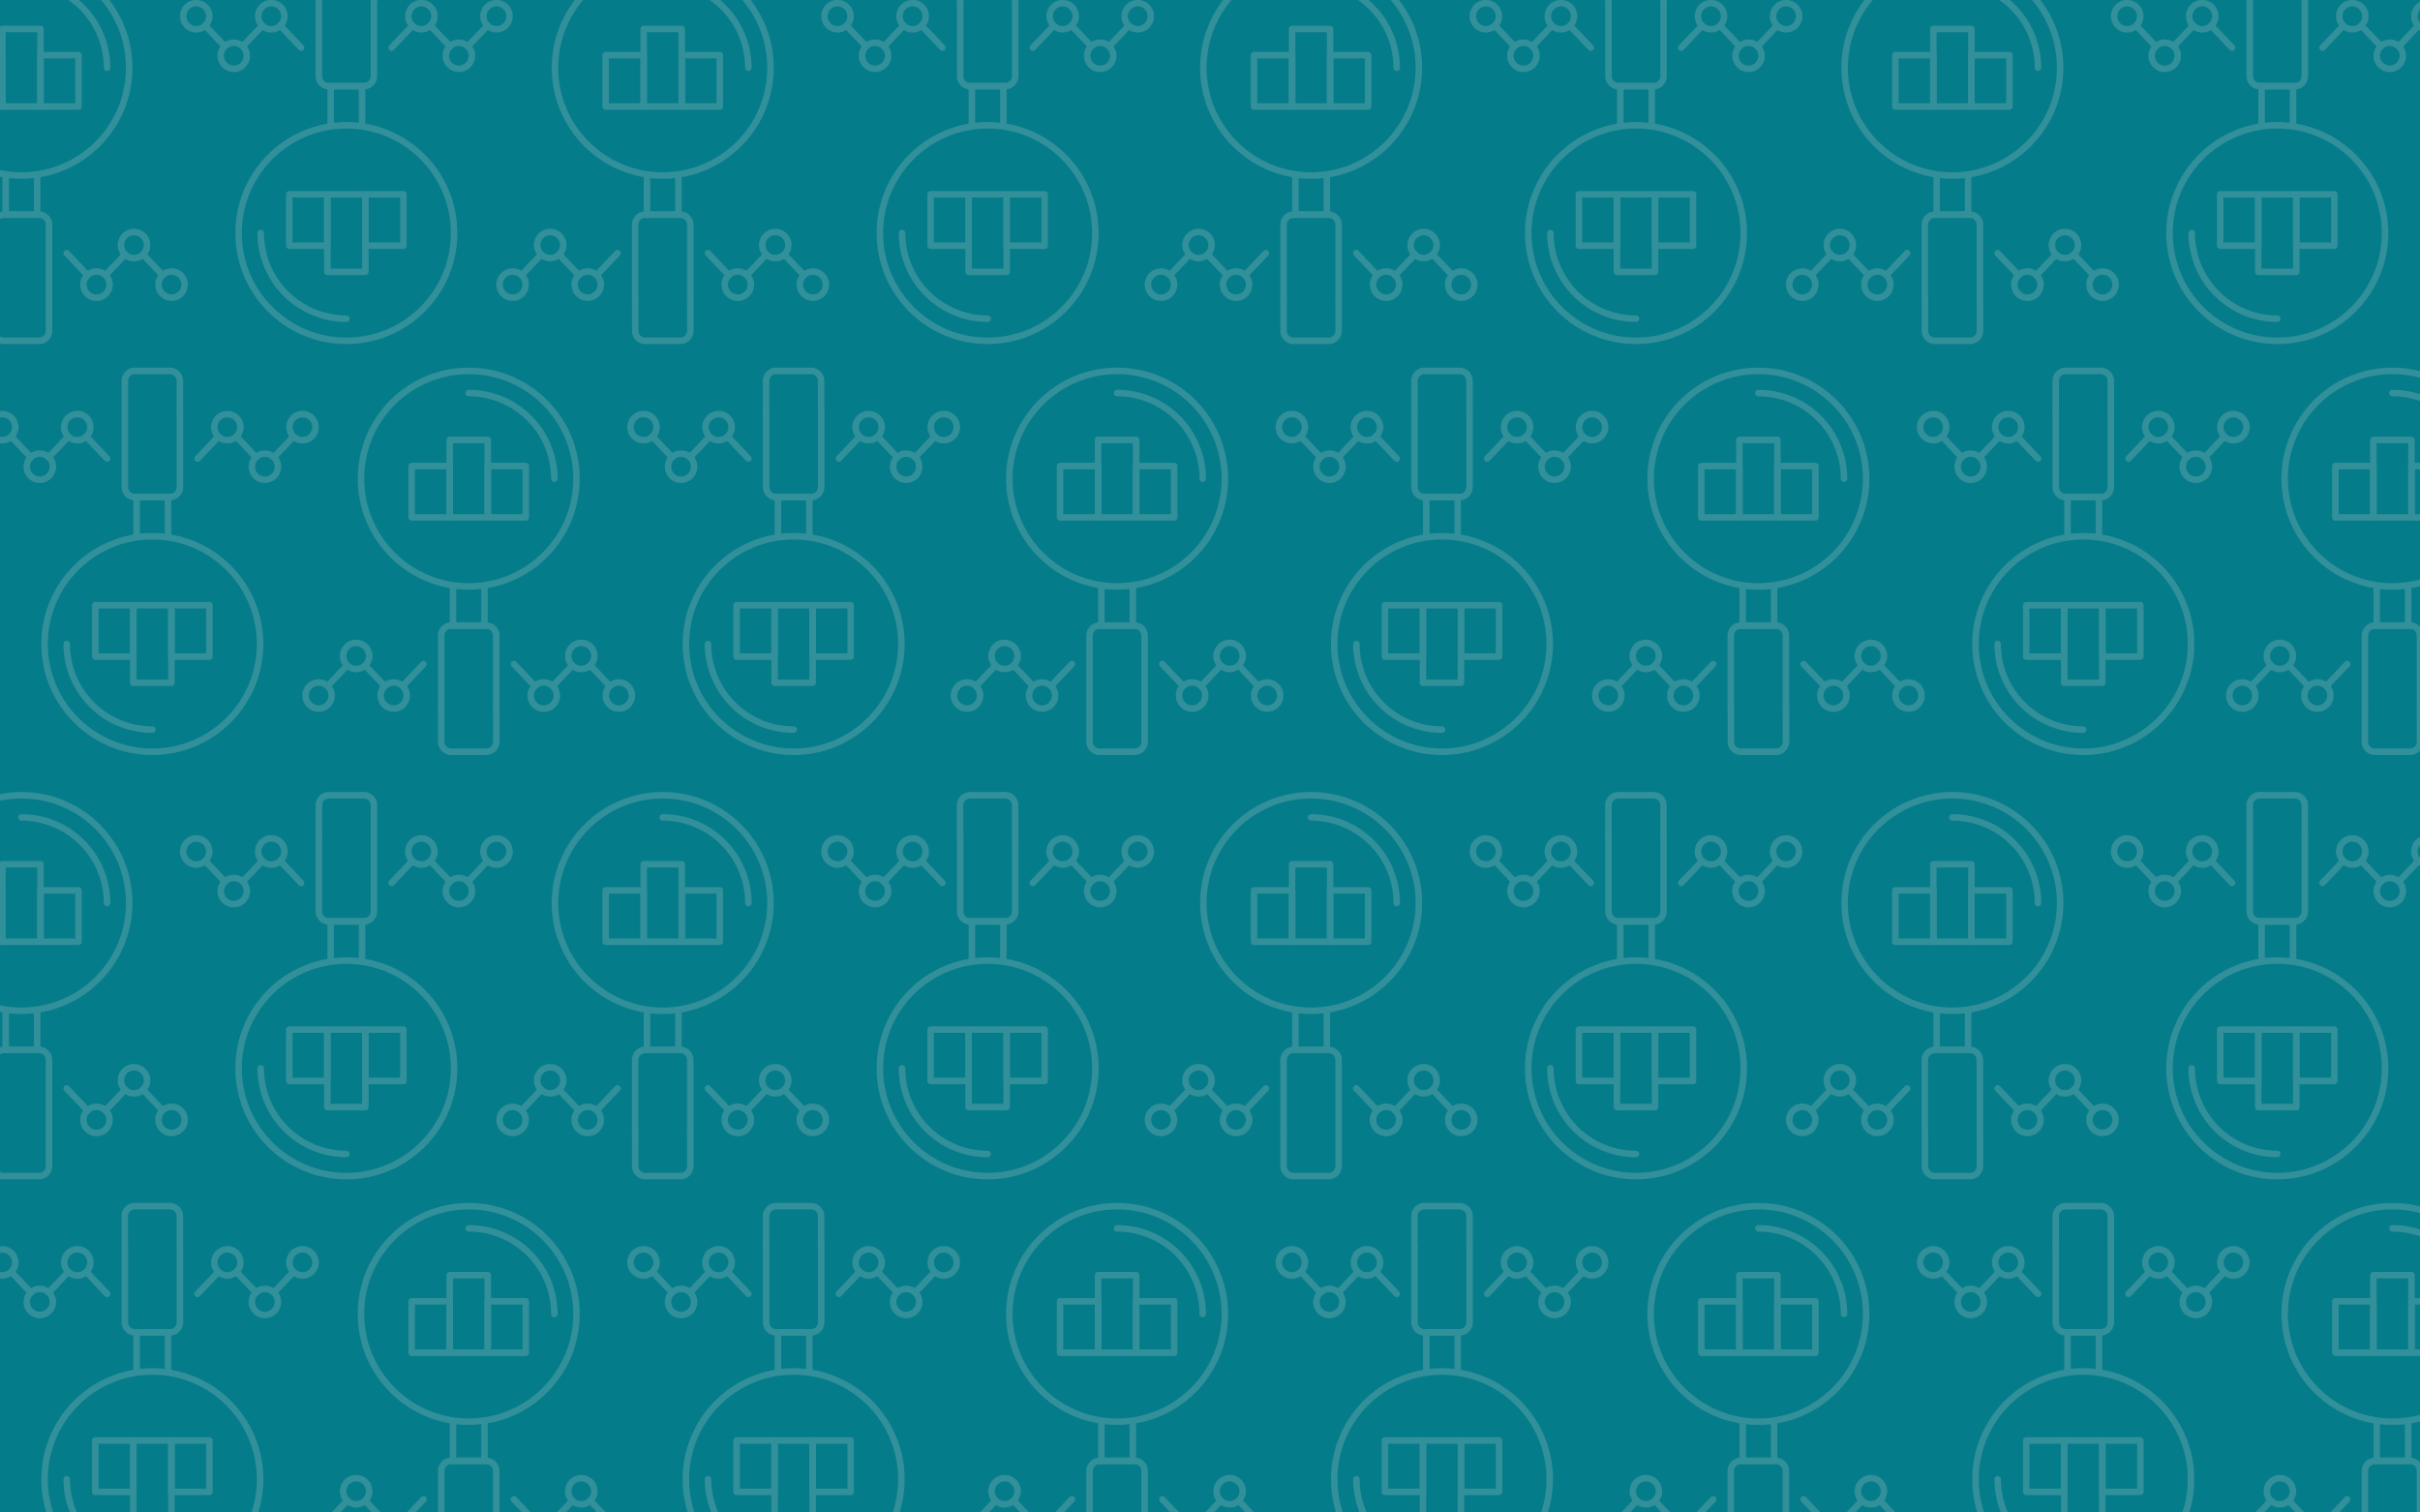 <?xml version="1.0" encoding="UTF-8"?> <svg xmlns="http://www.w3.org/2000/svg" id="Layer_1" data-name="Layer 1" width="1728" height="1080" viewBox="0 0 1728 1080"><defs><style>.cls-1{fill:#057c89;}.cls-2{opacity:0.21;}.cls-3,.cls-4,.cls-5{fill:none;stroke:#ddd;stroke-width:4.64px;}.cls-3,.cls-4{stroke-miterlimit:10;}.cls-4{stroke-linecap:round;}.cls-5{stroke-linejoin:round;}</style></defs><rect class="cls-1" x="-32.35" y="-20.73" width="1780.58" height="1111.6"></rect><g class="cls-2"><circle class="cls-3" cx="15.32" cy="48.38" r="76.95"></circle><path class="cls-4" d="M76.45,48.38A61.12,61.12,0,0,0,15.32-12.74"></path><polyline class="cls-3" points="4.1 125.33 4.1 153.29 26.54 153.29 26.54 125.33"></polyline><rect class="cls-5" x="-25.42" y="39.37" width="27.16" height="36.69"></rect><rect class="cls-5" x="1.74" y="20.7" width="27.16" height="55.36"></rect><rect class="cls-5" x="28.9" y="39.37" width="27.16" height="36.69"></rect><path class="cls-4" d="M35,214.11V160.45a7.16,7.16,0,0,0-7.16-7.16h-25a7.17,7.17,0,0,0-7.16,7.16v53.66"></path><path class="cls-4" d="M-4.32,214.11v22.1a7.17,7.17,0,0,0,7.16,7.17h25A7.16,7.16,0,0,0,35,236.21v-22.1"></path><line class="cls-4" x1="102.12" y1="181.74" x2="116.08" y2="196.45"></line><line class="cls-4" x1="75.33" y1="196.46" x2="89.28" y2="181.76"></line><line class="cls-4" x1="47.61" y1="180.77" x2="62.48" y2="196.44"></line><circle class="cls-4" cx="122.51" cy="203.22" r="9.34"></circle><circle class="cls-4" cx="95.69" cy="174.98" r="9.34"></circle><path class="cls-4" d="M59.56,203.22a9.34,9.34,0,1,1,9.34,9.34A9.34,9.34,0,0,1,59.56,203.22Z"></path><circle class="cls-3" cx="247.31" cy="166.42" r="76.95"></circle><path class="cls-4" d="M186.18,166.42a61.13,61.13,0,0,0,61.13,61.13"></path><polyline class="cls-3" points="258.53 89.47 258.53 61.52 236.09 61.52 236.09 89.47"></polyline><rect class="cls-5" x="260.89" y="138.74" width="27.16" height="36.69" transform="translate(548.94 314.18) rotate(180)"></rect><rect class="cls-5" x="233.73" y="138.74" width="27.16" height="55.36" transform="translate(494.62 332.85) rotate(180)"></rect><rect class="cls-5" x="206.56" y="138.74" width="27.16" height="36.69" transform="translate(440.29 314.18) rotate(180)"></rect><line class="cls-4" x1="334.11" y1="33.06" x2="348.07" y2="18.35"></line><line class="cls-4" x1="307.32" y1="18.34" x2="321.26" y2="33.04"></line><line class="cls-4" x1="279.6" y1="34.04" x2="294.47" y2="18.36"></line><circle class="cls-4" cx="354.5" cy="11.58" r="9.34"></circle><circle class="cls-4" cx="327.67" cy="39.82" r="9.34"></circle><circle class="cls-4" cx="300.89" cy="11.58" r="9.34"></circle><path class="cls-4" d="M227.67.69V54.35a7.15,7.15,0,0,0,7.16,7.16h25A7.16,7.16,0,0,0,267,54.35V.69"></path><path class="cls-4" d="M267,.69v-22.1a7.16,7.16,0,0,0-7.16-7.16h-25a7.15,7.15,0,0,0-7.16,7.16V.69"></path><line class="cls-4" x1="160.51" y1="33.06" x2="146.55" y2="18.35"></line><line class="cls-4" x1="187.3" y1="18.34" x2="173.35" y2="33.04"></line><line class="cls-4" x1="215.02" y1="34.04" x2="200.15" y2="18.36"></line><circle class="cls-4" cx="140.12" cy="11.58" r="9.34"></circle><circle class="cls-4" cx="166.94" cy="39.82" r="9.34"></circle><path class="cls-4" d="M203.07,11.58a9.34,9.34,0,1,1-9.34-9.34A9.34,9.34,0,0,1,203.07,11.58Z"></path><circle class="cls-3" cx="473.23" cy="48.38" r="76.95"></circle><path class="cls-4" d="M534.35,48.38a61.11,61.11,0,0,0-61.12-61.12"></path><polyline class="cls-3" points="462.01 125.33 462.01 153.29 484.45 153.29 484.45 125.33"></polyline><rect class="cls-5" x="432.49" y="39.37" width="27.16" height="36.69"></rect><rect class="cls-5" x="459.65" y="20.7" width="27.16" height="55.36"></rect><rect class="cls-5" x="486.81" y="39.37" width="27.16" height="36.69"></rect><line class="cls-4" x1="386.43" y1="181.74" x2="372.47" y2="196.45"></line><line class="cls-4" x1="413.22" y1="196.46" x2="399.27" y2="181.76"></line><line class="cls-4" x1="440.94" y1="180.77" x2="426.07" y2="196.44"></line><circle class="cls-4" cx="366.04" cy="203.22" r="9.34"></circle><circle class="cls-4" cx="392.86" cy="174.98" r="9.34"></circle><circle class="cls-4" cx="419.65" cy="203.22" r="9.34"></circle><path class="cls-4" d="M492.87,214.11V160.45a7.17,7.17,0,0,0-7.16-7.16h-25a7.16,7.16,0,0,0-7.16,7.16v53.66"></path><path class="cls-4" d="M453.59,214.11v22.1a7.16,7.16,0,0,0,7.16,7.17h25a7.17,7.17,0,0,0,7.16-7.17v-22.1"></path><line class="cls-4" x1="560.03" y1="181.74" x2="573.99" y2="196.45"></line><line class="cls-4" x1="533.24" y1="196.46" x2="547.18" y2="181.76"></line><line class="cls-4" x1="505.52" y1="180.77" x2="520.39" y2="196.44"></line><circle class="cls-4" cx="580.42" cy="203.22" r="9.34"></circle><circle class="cls-4" cx="553.59" cy="174.98" r="9.34"></circle><path class="cls-4" d="M517.47,203.22a9.34,9.34,0,1,1,9.34,9.34A9.34,9.34,0,0,1,517.47,203.22Z"></path><circle class="cls-3" cx="705.22" cy="166.42" r="76.95"></circle><path class="cls-4" d="M644.09,166.42a61.13,61.13,0,0,0,61.13,61.13"></path><polyline class="cls-3" points="716.44 89.47 716.44 61.52 693.99 61.52 693.99 89.47"></polyline><rect class="cls-5" x="718.8" y="138.74" width="27.16" height="36.69" transform="translate(1464.76 314.18) rotate(180)"></rect><rect class="cls-5" x="691.63" y="138.74" width="27.16" height="55.36" transform="translate(1410.43 332.85) rotate(180)"></rect><rect class="cls-5" x="664.47" y="138.74" width="27.16" height="36.69" transform="translate(1356.11 314.18) rotate(180)"></rect><line class="cls-4" x1="792.02" y1="33.06" x2="805.98" y2="18.35"></line><line class="cls-4" x1="765.22" y1="18.34" x2="779.17" y2="33.04"></line><line class="cls-4" x1="737.5" y1="34.04" x2="752.38" y2="18.36"></line><circle class="cls-4" cx="812.4" cy="11.58" r="9.34"></circle><circle class="cls-4" cx="785.58" cy="39.82" r="9.34"></circle><circle class="cls-4" cx="758.79" cy="11.58" r="9.34"></circle><path class="cls-4" d="M685.57.69V54.35a7.16,7.16,0,0,0,7.17,7.16h25a7.16,7.16,0,0,0,7.17-7.16V.69"></path><path class="cls-4" d="M724.86.69v-22.1a7.16,7.16,0,0,0-7.17-7.16h-25a7.16,7.16,0,0,0-7.17,7.16V.69"></path><line class="cls-4" x1="618.41" y1="33.06" x2="604.45" y2="18.35"></line><line class="cls-4" x1="645.21" y1="18.34" x2="631.26" y2="33.04"></line><line class="cls-4" x1="672.93" y1="34.04" x2="658.06" y2="18.36"></line><circle class="cls-4" cx="598.03" cy="11.58" r="9.34"></circle><circle class="cls-4" cx="624.85" cy="39.82" r="9.34"></circle><path class="cls-4" d="M661,11.58a9.34,9.34,0,1,1-9.34-9.34A9.34,9.34,0,0,1,661,11.58Z"></path><circle class="cls-3" cx="936.19" cy="48.38" r="76.95"></circle><path class="cls-4" d="M997.32,48.38a61.12,61.12,0,0,0-61.13-61.12"></path><polyline class="cls-3" points="924.97 125.33 924.97 153.29 947.42 153.29 947.42 125.33"></polyline><rect class="cls-5" x="895.45" y="39.37" width="27.16" height="36.69"></rect><rect class="cls-5" x="922.61" y="20.7" width="27.16" height="55.36"></rect><rect class="cls-5" x="949.78" y="39.37" width="27.16" height="36.69"></rect><line class="cls-4" x1="849.39" y1="181.74" x2="835.43" y2="196.45"></line><line class="cls-4" x1="876.19" y1="196.46" x2="862.24" y2="181.76"></line><line class="cls-4" x1="903.91" y1="180.77" x2="889.03" y2="196.44"></line><circle class="cls-4" cx="829.01" cy="203.22" r="9.34"></circle><circle class="cls-4" cx="855.83" cy="174.98" r="9.34"></circle><circle class="cls-4" cx="882.62" cy="203.22" r="9.34"></circle><path class="cls-4" d="M955.84,214.11V160.45a7.17,7.17,0,0,0-7.17-7.16H923.72a7.17,7.17,0,0,0-7.17,7.16v53.66"></path><path class="cls-4" d="M916.55,214.11v22.1a7.17,7.17,0,0,0,7.17,7.17h24.95a7.17,7.17,0,0,0,7.17-7.17v-22.1"></path><line class="cls-4" x1="1023" y1="181.74" x2="1036.96" y2="196.45"></line><line class="cls-4" x1="996.2" y1="196.46" x2="1010.15" y2="181.76"></line><line class="cls-4" x1="968.48" y1="180.77" x2="983.35" y2="196.44"></line><circle class="cls-4" cx="1043.38" cy="203.22" r="9.34"></circle><circle class="cls-4" cx="1016.56" cy="174.98" r="9.34"></circle><path class="cls-4" d="M980.43,203.22a9.34,9.34,0,1,1,9.34,9.34A9.34,9.34,0,0,1,980.43,203.22Z"></path><circle class="cls-3" cx="1168.18" cy="166.42" r="76.95"></circle><path class="cls-4" d="M1107.06,166.42a61.12,61.12,0,0,0,61.12,61.13"></path><polyline class="cls-3" points="1179.4 89.47 1179.4 61.52 1156.96 61.52 1156.96 89.47"></polyline><rect class="cls-5" x="1181.76" y="138.74" width="27.16" height="36.69" transform="translate(2390.69 314.18) rotate(180)"></rect><rect class="cls-5" x="1154.6" y="138.74" width="27.16" height="55.36" transform="translate(2336.36 332.85) rotate(180)"></rect><rect class="cls-5" x="1127.44" y="138.74" width="27.16" height="36.69" transform="translate(2282.04 314.18) rotate(180)"></rect><line class="cls-4" x1="1254.98" y1="33.06" x2="1268.94" y2="18.35"></line><line class="cls-4" x1="1228.19" y1="18.34" x2="1242.14" y2="33.04"></line><line class="cls-4" x1="1200.47" y1="34.04" x2="1215.34" y2="18.36"></line><circle class="cls-4" cx="1275.37" cy="11.58" r="9.34"></circle><circle class="cls-4" cx="1248.55" cy="39.82" r="9.34"></circle><circle class="cls-4" cx="1221.76" cy="11.58" r="9.34"></circle><path class="cls-4" d="M1148.54.69V54.35a7.16,7.16,0,0,0,7.16,7.16h25a7.15,7.15,0,0,0,7.16-7.16V.69"></path><path class="cls-4" d="M1187.82.69v-22.1a7.15,7.15,0,0,0-7.16-7.16h-25a7.16,7.16,0,0,0-7.16,7.16V.69"></path><line class="cls-4" x1="1081.38" y1="33.06" x2="1067.42" y2="18.35"></line><line class="cls-4" x1="1108.17" y1="18.34" x2="1094.23" y2="33.04"></line><line class="cls-4" x1="1135.89" y1="34.04" x2="1121.02" y2="18.36"></line><circle class="cls-4" cx="1060.99" cy="11.58" r="9.34"></circle><circle class="cls-4" cx="1087.82" cy="39.82" r="9.34"></circle><path class="cls-4" d="M1123.94,11.58a9.34,9.34,0,1,1-9.34-9.34A9.34,9.34,0,0,1,1123.94,11.58Z"></path><circle class="cls-3" cx="1394.1" cy="48.38" r="76.95"></circle><path class="cls-4" d="M1455.23,48.38a61.12,61.12,0,0,0-61.13-61.12"></path><polyline class="cls-3" points="1382.88 125.33 1382.88 153.29 1405.32 153.29 1405.32 125.33"></polyline><rect class="cls-5" x="1353.36" y="39.37" width="27.16" height="36.69"></rect><rect class="cls-5" x="1380.52" y="20.7" width="27.16" height="55.36"></rect><rect class="cls-5" x="1407.68" y="39.37" width="27.16" height="36.69"></rect><line class="cls-4" x1="1307.3" y1="181.74" x2="1293.34" y2="196.45"></line><line class="cls-4" x1="1334.09" y1="196.46" x2="1320.15" y2="181.76"></line><line class="cls-4" x1="1361.81" y1="180.77" x2="1346.94" y2="196.44"></line><circle class="cls-4" cx="1286.91" cy="203.22" r="9.34"></circle><circle class="cls-4" cx="1313.74" cy="174.98" r="9.34"></circle><circle class="cls-4" cx="1340.52" cy="203.22" r="9.34"></circle><path class="cls-4" d="M1413.74,214.11V160.45a7.16,7.16,0,0,0-7.16-7.16h-25a7.17,7.17,0,0,0-7.16,7.16v53.66"></path><path class="cls-4" d="M1374.46,214.11v22.1a7.17,7.17,0,0,0,7.16,7.17h25a7.16,7.16,0,0,0,7.16-7.17v-22.1"></path><line class="cls-4" x1="1480.91" y1="181.74" x2="1494.87" y2="196.45"></line><line class="cls-4" x1="1454.11" y1="196.46" x2="1468.06" y2="181.76"></line><line class="cls-4" x1="1426.39" y1="180.77" x2="1441.26" y2="196.44"></line><circle class="cls-4" cx="1501.29" cy="203.22" r="9.34"></circle><circle class="cls-4" cx="1474.47" cy="174.98" r="9.34"></circle><path class="cls-4" d="M1438.34,203.22a9.34,9.34,0,1,1,9.34,9.34A9.34,9.34,0,0,1,1438.34,203.22Z"></path><circle class="cls-3" cx="1626.09" cy="166.42" r="76.95"></circle><path class="cls-4" d="M1565,166.42a61.13,61.13,0,0,0,61.13,61.13"></path><polyline class="cls-3" points="1637.31 89.47 1637.31 61.52 1614.87 61.52 1614.87 89.47"></polyline><rect class="cls-5" x="1639.67" y="138.74" width="27.16" height="36.69" transform="translate(3306.5 314.18) rotate(180)"></rect><rect class="cls-5" x="1612.51" y="138.74" width="27.16" height="55.36" transform="translate(3252.18 332.85) rotate(180)"></rect><rect class="cls-5" x="1585.34" y="138.74" width="27.16" height="36.69" transform="translate(3197.85 314.18) rotate(180)"></rect><line class="cls-4" x1="1712.89" y1="33.06" x2="1726.85" y2="18.35"></line><line class="cls-4" x1="1686.1" y1="18.34" x2="1700.04" y2="33.04"></line><line class="cls-4" x1="1658.38" y1="34.04" x2="1673.25" y2="18.36"></line><circle class="cls-4" cx="1733.28" cy="11.58" r="9.34"></circle><circle class="cls-4" cx="1706.45" cy="39.82" r="9.34"></circle><circle class="cls-4" cx="1679.67" cy="11.58" r="9.34"></circle><path class="cls-4" d="M1606.45.69V54.35a7.15,7.15,0,0,0,7.16,7.16h25a7.16,7.16,0,0,0,7.16-7.16V.69"></path><path class="cls-4" d="M1645.73.69v-22.1a7.16,7.16,0,0,0-7.16-7.16h-25a7.15,7.15,0,0,0-7.16,7.16V.69"></path><line class="cls-4" x1="1539.29" y1="33.06" x2="1525.33" y2="18.35"></line><line class="cls-4" x1="1566.08" y1="18.34" x2="1552.13" y2="33.04"></line><line class="cls-4" x1="1593.8" y1="34.04" x2="1578.93" y2="18.36"></line><circle class="cls-4" cx="1518.9" cy="11.58" r="9.34"></circle><circle class="cls-4" cx="1545.72" cy="39.82" r="9.34"></circle><path class="cls-4" d="M1581.85,11.58a9.34,9.34,0,1,1-9.34-9.34A9.34,9.34,0,0,1,1581.85,11.58Z"></path><circle class="cls-3" cx="1708.31" cy="341.79" r="76.95"></circle><path class="cls-4" d="M1769.44,341.79a61.13,61.13,0,0,0-61.13-61.12"></path><polyline class="cls-3" points="1697.09 418.75 1697.09 446.7 1719.53 446.7 1719.53 418.75"></polyline><rect class="cls-5" x="1667.57" y="332.78" width="27.16" height="36.69"></rect><rect class="cls-5" x="1694.73" y="314.11" width="27.16" height="55.36"></rect><rect class="cls-5" x="1721.89" y="332.78" width="27.16" height="36.69"></rect><line class="cls-4" x1="1621.51" y1="475.15" x2="1607.55" y2="489.87"></line><line class="cls-4" x1="1648.3" y1="489.88" x2="1634.36" y2="475.18"></line><line class="cls-4" x1="1676.02" y1="474.18" x2="1661.15" y2="489.86"></line><circle class="cls-4" cx="1601.12" cy="496.64" r="9.34"></circle><circle class="cls-4" cx="1627.95" cy="468.39" r="9.34"></circle><circle class="cls-4" cx="1654.74" cy="496.64" r="9.34"></circle><path class="cls-4" d="M1728,507.53V453.87a7.16,7.16,0,0,0-7.16-7.17h-25a7.17,7.17,0,0,0-7.16,7.17v53.66"></path><path class="cls-4" d="M1688.67,507.53v22.1a7.16,7.16,0,0,0,7.16,7.16h25a7.15,7.15,0,0,0,7.16-7.16v-22.1"></path><circle class="cls-3" cx="108.78" cy="459.84" r="76.95"></circle><path class="cls-4" d="M47.66,459.84A61.11,61.11,0,0,0,108.78,521"></path><polyline class="cls-3" points="120 382.89 120 354.93 97.56 354.93 97.56 382.89"></polyline><rect class="cls-5" x="122.36" y="432.16" width="27.16" height="36.69" transform="translate(271.89 901.01) rotate(180)"></rect><rect class="cls-5" x="95.2" y="432.16" width="27.16" height="55.36" transform="translate(217.56 919.68) rotate(180)"></rect><rect class="cls-5" x="68.04" y="432.16" width="27.16" height="36.69" transform="translate(163.24 901.01) rotate(180)"></rect><line class="cls-4" x1="195.59" y1="326.48" x2="209.54" y2="311.77"></line><line class="cls-4" x1="168.79" y1="311.76" x2="182.74" y2="326.46"></line><line class="cls-4" x1="141.07" y1="327.45" x2="155.94" y2="311.77"></line><circle class="cls-4" cx="215.97" cy="304.99" r="9.34"></circle><circle class="cls-4" cx="189.15" cy="333.24" r="9.34"></circle><circle class="cls-4" cx="162.36" cy="304.99" r="9.34"></circle><path class="cls-4" d="M89.14,294.11v53.66a7.17,7.17,0,0,0,7.16,7.16h25a7.16,7.16,0,0,0,7.16-7.16V294.11"></path><path class="cls-4" d="M128.42,294.11V272a7.16,7.16,0,0,0-7.16-7.17h-25A7.17,7.17,0,0,0,89.14,272v22.1"></path><line class="cls-4" x1="21.98" y1="326.48" x2="8.02" y2="311.77"></line><line class="cls-4" x1="48.77" y1="311.76" x2="34.83" y2="326.46"></line><line class="cls-4" x1="76.49" y1="327.45" x2="61.62" y2="311.77"></line><circle class="cls-4" cx="1.59" cy="304.99" r="9.34"></circle><circle class="cls-4" cx="28.42" cy="333.24" r="9.34"></circle><path class="cls-4" d="M64.54,305a9.34,9.34,0,1,1-9.34-9.33A9.34,9.34,0,0,1,64.54,305Z"></path><circle class="cls-3" cx="334.7" cy="341.79" r="76.95"></circle><path class="cls-4" d="M395.83,341.79a61.13,61.13,0,0,0-61.13-61.12"></path><polyline class="cls-3" points="323.48 418.75 323.48 446.7 345.93 446.7 345.93 418.75"></polyline><rect class="cls-5" x="293.96" y="332.78" width="27.16" height="36.69"></rect><rect class="cls-5" x="321.12" y="314.11" width="27.16" height="55.36"></rect><rect class="cls-5" x="348.28" y="332.78" width="27.16" height="36.69"></rect><line class="cls-4" x1="247.9" y1="475.15" x2="233.94" y2="489.87"></line><line class="cls-4" x1="274.69" y1="489.88" x2="260.75" y2="475.18"></line><line class="cls-4" x1="302.42" y1="474.18" x2="287.54" y2="489.86"></line><circle class="cls-4" cx="227.51" cy="496.64" r="9.34"></circle><circle class="cls-4" cx="254.34" cy="468.39" r="9.34"></circle><circle class="cls-4" cx="281.13" cy="496.64" r="9.34"></circle><path class="cls-4" d="M354.34,507.53V453.87a7.16,7.16,0,0,0-7.16-7.17h-25a7.17,7.17,0,0,0-7.16,7.17v53.66"></path><path class="cls-4" d="M315.06,507.53v22.1a7.16,7.16,0,0,0,7.16,7.16h25a7.15,7.15,0,0,0,7.16-7.16v-22.1"></path><line class="cls-4" x1="421.51" y1="475.15" x2="435.47" y2="489.87"></line><line class="cls-4" x1="394.71" y1="489.88" x2="408.66" y2="475.18"></line><line class="cls-4" x1="366.99" y1="474.18" x2="381.86" y2="489.86"></line><circle class="cls-4" cx="441.89" cy="496.64" r="9.34"></circle><circle class="cls-4" cx="415.07" cy="468.39" r="9.34"></circle><path class="cls-4" d="M378.94,496.64a9.34,9.34,0,1,1,9.34,9.34A9.34,9.34,0,0,1,378.94,496.64Z"></path><circle class="cls-3" cx="566.69" cy="459.84" r="76.95"></circle><path class="cls-4" d="M505.57,459.84A61.11,61.11,0,0,0,566.69,521"></path><polyline class="cls-3" points="577.91 382.89 577.91 354.93 555.47 354.93 555.47 382.89"></polyline><rect class="cls-5" x="580.27" y="432.16" width="27.16" height="36.69" transform="translate(1187.7 901.01) rotate(180)"></rect><rect class="cls-5" x="553.11" y="432.16" width="27.16" height="55.36" transform="translate(1133.38 919.68) rotate(180)"></rect><rect class="cls-5" x="525.95" y="432.16" width="27.16" height="36.69" transform="translate(1079.05 901.01) rotate(180)"></rect><line class="cls-4" x1="653.49" y1="326.48" x2="667.45" y2="311.77"></line><line class="cls-4" x1="626.7" y1="311.76" x2="640.64" y2="326.46"></line><line class="cls-4" x1="598.98" y1="327.45" x2="613.85" y2="311.77"></line><circle class="cls-4" cx="673.88" cy="304.99" r="9.34"></circle><circle class="cls-4" cx="647.05" cy="333.24" r="9.34"></circle><circle class="cls-4" cx="620.27" cy="304.99" r="9.34"></circle><path class="cls-4" d="M547.05,294.11v53.66a7.16,7.16,0,0,0,7.16,7.16h25a7.17,7.17,0,0,0,7.16-7.16V294.11"></path><path class="cls-4" d="M586.33,294.11V272a7.17,7.17,0,0,0-7.16-7.17h-25a7.16,7.16,0,0,0-7.16,7.17v22.1"></path><line class="cls-4" x1="479.89" y1="326.48" x2="465.93" y2="311.77"></line><line class="cls-4" x1="506.68" y1="311.76" x2="492.73" y2="326.46"></line><line class="cls-4" x1="534.4" y1="327.45" x2="519.53" y2="311.77"></line><circle class="cls-4" cx="459.5" cy="304.99" r="9.34"></circle><circle class="cls-4" cx="486.32" cy="333.24" r="9.34"></circle><path class="cls-4" d="M522.45,305a9.34,9.34,0,1,1-9.34-9.33A9.34,9.34,0,0,1,522.45,305Z"></path><circle class="cls-3" cx="797.67" cy="341.79" r="76.95"></circle><path class="cls-4" d="M858.79,341.79a61.13,61.13,0,0,0-61.12-61.12"></path><polyline class="cls-3" points="786.45 418.75 786.45 446.7 808.89 446.7 808.89 418.75"></polyline><rect class="cls-5" x="756.92" y="332.78" width="27.16" height="36.69"></rect><rect class="cls-5" x="784.09" y="314.11" width="27.16" height="55.36"></rect><rect class="cls-5" x="811.25" y="332.78" width="27.16" height="36.69"></rect><line class="cls-4" x1="710.86" y1="475.15" x2="696.9" y2="489.87"></line><line class="cls-4" x1="737.66" y1="489.88" x2="723.71" y2="475.18"></line><line class="cls-4" x1="765.38" y1="474.18" x2="750.51" y2="489.86"></line><circle class="cls-4" cx="690.48" cy="496.64" r="9.34"></circle><circle class="cls-4" cx="717.3" cy="468.39" r="9.34"></circle><circle class="cls-4" cx="744.09" cy="496.64" r="9.34"></circle><path class="cls-4" d="M817.31,507.53V453.87a7.17,7.17,0,0,0-7.16-7.17h-25a7.16,7.16,0,0,0-7.16,7.17v53.66"></path><path class="cls-4" d="M778,507.53v22.1a7.15,7.15,0,0,0,7.16,7.16h25a7.16,7.16,0,0,0,7.16-7.16v-22.1"></path><line class="cls-4" x1="884.47" y1="475.15" x2="898.43" y2="489.87"></line><line class="cls-4" x1="857.68" y1="489.88" x2="871.62" y2="475.18"></line><line class="cls-4" x1="829.95" y1="474.18" x2="844.83" y2="489.86"></line><circle class="cls-4" cx="904.85" cy="496.64" r="9.34"></circle><circle class="cls-4" cx="878.03" cy="468.39" r="9.34"></circle><path class="cls-4" d="M841.91,496.64a9.34,9.34,0,1,1,9.33,9.34A9.34,9.34,0,0,1,841.91,496.64Z"></path><circle class="cls-3" cx="1029.65" cy="459.84" r="76.95"></circle><path class="cls-4" d="M968.53,459.84A61.12,61.12,0,0,0,1029.65,521"></path><polyline class="cls-3" points="1040.88 382.89 1040.88 354.93 1018.43 354.93 1018.43 382.89"></polyline><rect class="cls-5" x="1043.24" y="432.16" width="27.16" height="36.69" transform="translate(2113.63 901.01) rotate(180)"></rect><rect class="cls-5" x="1016.07" y="432.16" width="27.16" height="55.36" transform="translate(2059.31 919.68) rotate(180)"></rect><rect class="cls-5" x="988.91" y="432.16" width="27.16" height="36.69" transform="translate(2004.98 901.01) rotate(180)"></rect><line class="cls-4" x1="1116.46" y1="326.48" x2="1130.42" y2="311.77"></line><line class="cls-4" x1="1089.66" y1="311.76" x2="1103.61" y2="326.46"></line><line class="cls-4" x1="1061.94" y1="327.45" x2="1076.81" y2="311.77"></line><circle class="cls-4" cx="1136.84" cy="304.99" r="9.34"></circle><circle class="cls-4" cx="1110.02" cy="333.24" r="9.34"></circle><circle class="cls-4" cx="1083.23" cy="304.99" r="9.34"></circle><path class="cls-4" d="M1010,294.11v53.66a7.17,7.17,0,0,0,7.17,7.16h25a7.17,7.17,0,0,0,7.17-7.16V294.11"></path><path class="cls-4" d="M1049.3,294.11V272a7.17,7.17,0,0,0-7.17-7.17h-25A7.17,7.17,0,0,0,1010,272v22.1"></path><line class="cls-4" x1="942.85" y1="326.48" x2="928.89" y2="311.77"></line><line class="cls-4" x1="969.65" y1="311.76" x2="955.7" y2="326.46"></line><line class="cls-4" x1="997.37" y1="327.45" x2="982.49" y2="311.77"></line><circle class="cls-4" cx="922.47" cy="304.99" r="9.34"></circle><circle class="cls-4" cx="949.29" cy="333.24" r="9.34"></circle><path class="cls-4" d="M985.41,305a9.34,9.34,0,1,1-9.33-9.33A9.34,9.34,0,0,1,985.41,305Z"></path><circle class="cls-3" cx="1255.57" cy="341.79" r="76.95"></circle><path class="cls-4" d="M1316.7,341.79a61.13,61.13,0,0,0-61.13-61.12"></path><polyline class="cls-3" points="1244.35 418.75 1244.35 446.7 1266.8 446.7 1266.8 418.75"></polyline><rect class="cls-5" x="1214.83" y="332.78" width="27.16" height="36.69"></rect><rect class="cls-5" x="1241.99" y="314.11" width="27.16" height="55.36"></rect><rect class="cls-5" x="1269.16" y="332.78" width="27.16" height="36.69"></rect><line class="cls-4" x1="1168.77" y1="475.15" x2="1154.81" y2="489.87"></line><line class="cls-4" x1="1195.57" y1="489.88" x2="1181.62" y2="475.18"></line><line class="cls-4" x1="1223.29" y1="474.18" x2="1208.41" y2="489.86"></line><circle class="cls-4" cx="1148.39" cy="496.64" r="9.34"></circle><circle class="cls-4" cx="1175.21" cy="468.39" r="9.34"></circle><circle class="cls-4" cx="1202" cy="496.64" r="9.34"></circle><path class="cls-4" d="M1275.22,507.53V453.87a7.17,7.17,0,0,0-7.17-7.17h-25a7.17,7.17,0,0,0-7.17,7.17v53.66"></path><path class="cls-4" d="M1235.93,507.53v22.1a7.16,7.16,0,0,0,7.17,7.16h25a7.16,7.16,0,0,0,7.17-7.16v-22.1"></path><line class="cls-4" x1="1342.38" y1="475.15" x2="1356.34" y2="489.87"></line><line class="cls-4" x1="1315.58" y1="489.88" x2="1329.53" y2="475.18"></line><line class="cls-4" x1="1287.86" y1="474.18" x2="1302.74" y2="489.86"></line><circle class="cls-4" cx="1362.76" cy="496.64" r="9.34"></circle><circle class="cls-4" cx="1335.94" cy="468.39" r="9.34"></circle><path class="cls-4" d="M1299.81,496.64a9.34,9.34,0,1,1,9.34,9.34A9.34,9.34,0,0,1,1299.81,496.64Z"></path><circle class="cls-3" cx="1487.56" cy="459.84" r="76.95"></circle><path class="cls-4" d="M1426.44,459.84A61.11,61.11,0,0,0,1487.56,521"></path><polyline class="cls-3" points="1498.78 382.89 1498.78 354.93 1476.34 354.93 1476.34 382.89"></polyline><rect class="cls-5" x="1501.14" y="432.16" width="27.16" height="36.69" transform="translate(3029.45 901.01) rotate(180)"></rect><rect class="cls-5" x="1473.98" y="432.16" width="27.16" height="55.36" transform="translate(2975.12 919.68) rotate(180)"></rect><rect class="cls-5" x="1446.82" y="432.16" width="27.16" height="36.69" transform="translate(2920.8 901.01) rotate(180)"></rect><line class="cls-4" x1="1574.37" y1="326.48" x2="1588.33" y2="311.77"></line><line class="cls-4" x1="1547.57" y1="311.76" x2="1561.52" y2="326.46"></line><line class="cls-4" x1="1519.85" y1="327.45" x2="1534.72" y2="311.77"></line><circle class="cls-4" cx="1594.75" cy="304.99" r="9.34"></circle><circle class="cls-4" cx="1567.93" cy="333.24" r="9.34"></circle><circle class="cls-4" cx="1541.14" cy="304.99" r="9.34"></circle><path class="cls-4" d="M1467.92,294.11v53.66a7.17,7.17,0,0,0,7.16,7.16h25a7.16,7.16,0,0,0,7.16-7.16V294.11"></path><path class="cls-4" d="M1507.2,294.11V272a7.16,7.16,0,0,0-7.16-7.17h-25a7.17,7.17,0,0,0-7.16,7.17v22.1"></path><line class="cls-4" x1="1400.76" y1="326.48" x2="1386.8" y2="311.77"></line><line class="cls-4" x1="1427.55" y1="311.76" x2="1413.61" y2="326.46"></line><line class="cls-4" x1="1455.27" y1="327.45" x2="1440.4" y2="311.77"></line><circle class="cls-4" cx="1380.37" cy="304.99" r="9.34"></circle><circle class="cls-4" cx="1407.2" cy="333.24" r="9.34"></circle><path class="cls-4" d="M1443.32,305a9.34,9.34,0,1,1-9.33-9.33A9.34,9.34,0,0,1,1443.32,305Z"></path><circle class="cls-3" cx="15.32" cy="644.8" r="76.95"></circle><path class="cls-4" d="M76.45,644.8a61.13,61.13,0,0,0-61.13-61.12"></path><polyline class="cls-3" points="4.1 721.76 4.1 749.71 26.54 749.71 26.54 721.76"></polyline><rect class="cls-5" x="-25.42" y="635.79" width="27.16" height="36.69"></rect><rect class="cls-5" x="1.74" y="617.12" width="27.16" height="55.36"></rect><rect class="cls-5" x="28.9" y="635.79" width="27.16" height="36.69"></rect><path class="cls-4" d="M35,810.54V756.88a7.16,7.16,0,0,0-7.16-7.17h-25a7.17,7.17,0,0,0-7.16,7.17v53.66"></path><path class="cls-4" d="M-4.32,810.54v22.1a7.17,7.17,0,0,0,7.16,7.16h25A7.16,7.16,0,0,0,35,832.64v-22.1"></path><line class="cls-4" x1="102.12" y1="778.16" x2="116.08" y2="792.88"></line><line class="cls-4" x1="75.33" y1="792.89" x2="89.28" y2="778.19"></line><line class="cls-4" x1="47.61" y1="777.19" x2="62.48" y2="792.87"></line><circle class="cls-4" cx="122.51" cy="799.65" r="9.34"></circle><circle class="cls-4" cx="95.69" cy="771.4" r="9.34"></circle><path class="cls-4" d="M59.56,799.65A9.34,9.34,0,1,1,68.9,809,9.34,9.34,0,0,1,59.56,799.65Z"></path><circle class="cls-3" cx="247.31" cy="762.85" r="76.95"></circle><path class="cls-4" d="M186.18,762.85A61.12,61.12,0,0,0,247.31,824"></path><polyline class="cls-3" points="258.53 685.89 258.53 657.94 236.09 657.94 236.09 685.89"></polyline><rect class="cls-5" x="260.89" y="735.17" width="27.16" height="36.69" transform="translate(548.94 1507.03) rotate(180)"></rect><rect class="cls-5" x="233.73" y="735.17" width="27.16" height="55.36" transform="translate(494.62 1525.7) rotate(180)"></rect><rect class="cls-5" x="206.56" y="735.17" width="27.16" height="36.69" transform="translate(440.29 1507.03) rotate(180)"></rect><line class="cls-4" x1="334.11" y1="629.49" x2="348.07" y2="614.77"></line><line class="cls-4" x1="307.32" y1="614.76" x2="321.26" y2="629.46"></line><line class="cls-4" x1="279.6" y1="630.46" x2="294.47" y2="614.78"></line><circle class="cls-4" cx="354.5" cy="608" r="9.34"></circle><circle class="cls-4" cx="327.67" cy="636.25" r="9.34"></circle><circle class="cls-4" cx="300.89" cy="608" r="9.34"></circle><path class="cls-4" d="M227.67,597.12v53.65a7.16,7.16,0,0,0,7.16,7.17h25a7.17,7.17,0,0,0,7.16-7.17V597.12"></path><path class="cls-4" d="M267,597.12V575a7.17,7.17,0,0,0-7.16-7.16h-25a7.16,7.16,0,0,0-7.16,7.16v22.11"></path><line class="cls-4" x1="160.51" y1="629.49" x2="146.55" y2="614.77"></line><line class="cls-4" x1="187.3" y1="614.76" x2="173.35" y2="629.46"></line><line class="cls-4" x1="215.02" y1="630.46" x2="200.15" y2="614.78"></line><circle class="cls-4" cx="140.12" cy="608" r="9.34"></circle><circle class="cls-4" cx="166.94" cy="636.25" r="9.34"></circle><path class="cls-4" d="M203.07,608a9.34,9.34,0,1,1-9.34-9.33A9.34,9.34,0,0,1,203.07,608Z"></path><circle class="cls-3" cx="473.23" cy="644.8" r="76.95"></circle><path class="cls-4" d="M534.35,644.8a61.12,61.12,0,0,0-61.12-61.12"></path><polyline class="cls-3" points="462.01 721.76 462.01 749.71 484.45 749.71 484.45 721.76"></polyline><rect class="cls-5" x="432.49" y="635.79" width="27.16" height="36.69"></rect><rect class="cls-5" x="459.65" y="617.12" width="27.16" height="55.36"></rect><rect class="cls-5" x="486.81" y="635.79" width="27.16" height="36.69"></rect><line class="cls-4" x1="386.43" y1="778.16" x2="372.47" y2="792.88"></line><line class="cls-4" x1="413.22" y1="792.89" x2="399.27" y2="778.19"></line><line class="cls-4" x1="440.94" y1="777.19" x2="426.07" y2="792.87"></line><circle class="cls-4" cx="366.04" cy="799.65" r="9.34"></circle><circle class="cls-4" cx="392.86" cy="771.4" r="9.34"></circle><circle class="cls-4" cx="419.65" cy="799.65" r="9.34"></circle><path class="cls-4" d="M492.87,810.54V756.88a7.17,7.17,0,0,0-7.16-7.17h-25a7.16,7.16,0,0,0-7.16,7.17v53.66"></path><path class="cls-4" d="M453.59,810.54v22.1a7.16,7.16,0,0,0,7.16,7.16h25a7.17,7.17,0,0,0,7.16-7.16v-22.1"></path><line class="cls-4" x1="560.03" y1="778.16" x2="573.99" y2="792.88"></line><line class="cls-4" x1="533.24" y1="792.89" x2="547.18" y2="778.19"></line><line class="cls-4" x1="505.52" y1="777.19" x2="520.39" y2="792.87"></line><circle class="cls-4" cx="580.42" cy="799.65" r="9.34"></circle><circle class="cls-4" cx="553.59" cy="771.4" r="9.34"></circle><path class="cls-4" d="M517.47,799.65a9.34,9.34,0,1,1,9.34,9.34A9.34,9.34,0,0,1,517.47,799.65Z"></path><circle class="cls-3" cx="705.22" cy="762.85" r="76.95"></circle><path class="cls-4" d="M644.09,762.85A61.12,61.12,0,0,0,705.22,824"></path><polyline class="cls-3" points="716.44 685.89 716.44 657.94 693.99 657.94 693.99 685.89"></polyline><rect class="cls-5" x="718.8" y="735.17" width="27.16" height="36.69" transform="translate(1464.76 1507.03) rotate(180)"></rect><rect class="cls-5" x="691.63" y="735.17" width="27.16" height="55.36" transform="translate(1410.43 1525.7) rotate(180)"></rect><rect class="cls-5" x="664.47" y="735.17" width="27.16" height="36.69" transform="translate(1356.11 1507.03) rotate(180)"></rect><line class="cls-4" x1="792.02" y1="629.49" x2="805.98" y2="614.77"></line><line class="cls-4" x1="765.22" y1="614.76" x2="779.17" y2="629.46"></line><line class="cls-4" x1="737.5" y1="630.46" x2="752.38" y2="614.78"></line><circle class="cls-4" cx="812.4" cy="608" r="9.34"></circle><circle class="cls-4" cx="785.58" cy="636.25" r="9.34"></circle><circle class="cls-4" cx="758.79" cy="608" r="9.34"></circle><path class="cls-4" d="M685.57,597.12v53.65a7.17,7.17,0,0,0,7.17,7.17h25a7.17,7.17,0,0,0,7.17-7.17V597.12"></path><path class="cls-4" d="M724.86,597.12V575a7.17,7.17,0,0,0-7.17-7.16h-25a7.17,7.17,0,0,0-7.17,7.16v22.11"></path><line class="cls-4" x1="618.41" y1="629.49" x2="604.45" y2="614.77"></line><line class="cls-4" x1="645.21" y1="614.76" x2="631.26" y2="629.46"></line><line class="cls-4" x1="672.93" y1="630.46" x2="658.06" y2="614.78"></line><circle class="cls-4" cx="598.03" cy="608" r="9.34"></circle><circle class="cls-4" cx="624.85" cy="636.25" r="9.34"></circle><path class="cls-4" d="M661,608a9.34,9.34,0,1,1-9.34-9.33A9.34,9.34,0,0,1,661,608Z"></path><circle class="cls-3" cx="936.19" cy="644.8" r="76.95"></circle><path class="cls-4" d="M997.32,644.8a61.13,61.13,0,0,0-61.13-61.12"></path><polyline class="cls-3" points="924.97 721.76 924.97 749.71 947.42 749.71 947.42 721.76"></polyline><rect class="cls-5" x="895.45" y="635.79" width="27.16" height="36.69"></rect><rect class="cls-5" x="922.61" y="617.12" width="27.16" height="55.36"></rect><rect class="cls-5" x="949.78" y="635.79" width="27.16" height="36.69"></rect><line class="cls-4" x1="849.39" y1="778.16" x2="835.43" y2="792.88"></line><line class="cls-4" x1="876.19" y1="792.89" x2="862.24" y2="778.19"></line><line class="cls-4" x1="903.91" y1="777.19" x2="889.03" y2="792.87"></line><circle class="cls-4" cx="829.01" cy="799.65" r="9.34"></circle><circle class="cls-4" cx="855.83" cy="771.4" r="9.34"></circle><circle class="cls-4" cx="882.62" cy="799.65" r="9.34"></circle><path class="cls-4" d="M955.84,810.54V756.88a7.17,7.17,0,0,0-7.17-7.17H923.72a7.17,7.17,0,0,0-7.17,7.17v53.66"></path><path class="cls-4" d="M916.55,810.54v22.1a7.17,7.17,0,0,0,7.17,7.16h24.95a7.17,7.17,0,0,0,7.17-7.16v-22.1"></path><line class="cls-4" x1="1023" y1="778.16" x2="1036.96" y2="792.88"></line><line class="cls-4" x1="996.2" y1="792.89" x2="1010.15" y2="778.19"></line><line class="cls-4" x1="968.48" y1="777.19" x2="983.35" y2="792.87"></line><circle class="cls-4" cx="1043.38" cy="799.65" r="9.34"></circle><circle class="cls-4" cx="1016.56" cy="771.4" r="9.34"></circle><path class="cls-4" d="M980.43,799.65a9.34,9.34,0,1,1,9.34,9.34A9.34,9.34,0,0,1,980.43,799.65Z"></path><circle class="cls-3" cx="1168.18" cy="762.85" r="76.95"></circle><path class="cls-4" d="M1107.06,762.85A61.11,61.11,0,0,0,1168.18,824"></path><polyline class="cls-3" points="1179.4 685.89 1179.4 657.94 1156.96 657.94 1156.96 685.89"></polyline><rect class="cls-5" x="1181.76" y="735.17" width="27.16" height="36.69" transform="translate(2390.69 1507.03) rotate(180)"></rect><rect class="cls-5" x="1154.6" y="735.17" width="27.16" height="55.36" transform="translate(2336.36 1525.7) rotate(180)"></rect><rect class="cls-5" x="1127.44" y="735.17" width="27.16" height="36.69" transform="translate(2282.04 1507.03) rotate(180)"></rect><line class="cls-4" x1="1254.98" y1="629.49" x2="1268.94" y2="614.77"></line><line class="cls-4" x1="1228.19" y1="614.76" x2="1242.14" y2="629.46"></line><line class="cls-4" x1="1200.47" y1="630.46" x2="1215.34" y2="614.78"></line><circle class="cls-4" cx="1275.37" cy="608" r="9.34"></circle><circle class="cls-4" cx="1248.55" cy="636.25" r="9.34"></circle><circle class="cls-4" cx="1221.76" cy="608" r="9.34"></circle><path class="cls-4" d="M1148.54,597.12v53.65a7.17,7.17,0,0,0,7.16,7.17h25a7.16,7.16,0,0,0,7.16-7.17V597.12"></path><path class="cls-4" d="M1187.82,597.12V575a7.16,7.16,0,0,0-7.16-7.16h-25a7.17,7.17,0,0,0-7.16,7.16v22.11"></path><line class="cls-4" x1="1081.38" y1="629.49" x2="1067.42" y2="614.77"></line><line class="cls-4" x1="1108.17" y1="614.76" x2="1094.23" y2="629.46"></line><line class="cls-4" x1="1135.89" y1="630.46" x2="1121.02" y2="614.78"></line><circle class="cls-4" cx="1060.99" cy="608" r="9.34"></circle><circle class="cls-4" cx="1087.82" cy="636.25" r="9.34"></circle><path class="cls-4" d="M1123.94,608a9.34,9.34,0,1,1-9.34-9.33A9.34,9.34,0,0,1,1123.94,608Z"></path><circle class="cls-3" cx="1394.1" cy="644.8" r="76.95"></circle><path class="cls-4" d="M1455.23,644.8a61.13,61.13,0,0,0-61.13-61.12"></path><polyline class="cls-3" points="1382.88 721.76 1382.88 749.71 1405.32 749.71 1405.32 721.76"></polyline><rect class="cls-5" x="1353.36" y="635.79" width="27.16" height="36.69"></rect><rect class="cls-5" x="1380.52" y="617.12" width="27.16" height="55.36"></rect><rect class="cls-5" x="1407.68" y="635.79" width="27.16" height="36.69"></rect><line class="cls-4" x1="1307.3" y1="778.16" x2="1293.34" y2="792.88"></line><line class="cls-4" x1="1334.09" y1="792.89" x2="1320.15" y2="778.19"></line><line class="cls-4" x1="1361.81" y1="777.19" x2="1346.94" y2="792.87"></line><circle class="cls-4" cx="1286.91" cy="799.65" r="9.34"></circle><circle class="cls-4" cx="1313.74" cy="771.4" r="9.34"></circle><circle class="cls-4" cx="1340.52" cy="799.65" r="9.34"></circle><path class="cls-4" d="M1413.74,810.54V756.88a7.16,7.16,0,0,0-7.16-7.17h-25a7.17,7.17,0,0,0-7.16,7.17v53.66"></path><path class="cls-4" d="M1374.46,810.54v22.1a7.17,7.17,0,0,0,7.16,7.16h25a7.16,7.16,0,0,0,7.16-7.16v-22.1"></path><line class="cls-4" x1="1480.91" y1="778.16" x2="1494.87" y2="792.88"></line><line class="cls-4" x1="1454.11" y1="792.89" x2="1468.06" y2="778.19"></line><line class="cls-4" x1="1426.39" y1="777.19" x2="1441.26" y2="792.87"></line><circle class="cls-4" cx="1501.29" cy="799.65" r="9.34"></circle><circle class="cls-4" cx="1474.47" cy="771.4" r="9.34"></circle><path class="cls-4" d="M1438.34,799.65a9.34,9.34,0,1,1,9.34,9.34A9.34,9.34,0,0,1,1438.34,799.65Z"></path><circle class="cls-3" cx="1626.09" cy="762.85" r="76.95"></circle><path class="cls-4" d="M1565,762.85A61.12,61.12,0,0,0,1626.09,824"></path><polyline class="cls-3" points="1637.31 685.89 1637.31 657.94 1614.87 657.94 1614.87 685.89"></polyline><rect class="cls-5" x="1639.67" y="735.17" width="27.16" height="36.69" transform="translate(3306.5 1507.03) rotate(180)"></rect><rect class="cls-5" x="1612.51" y="735.17" width="27.16" height="55.36" transform="translate(3252.18 1525.7) rotate(180)"></rect><rect class="cls-5" x="1585.34" y="735.17" width="27.16" height="36.69" transform="translate(3197.85 1507.03) rotate(180)"></rect><line class="cls-4" x1="1712.89" y1="629.49" x2="1726.85" y2="614.77"></line><line class="cls-4" x1="1686.1" y1="614.76" x2="1700.04" y2="629.46"></line><line class="cls-4" x1="1658.38" y1="630.46" x2="1673.25" y2="614.78"></line><circle class="cls-4" cx="1733.28" cy="608" r="9.34"></circle><circle class="cls-4" cx="1706.45" cy="636.25" r="9.34"></circle><circle class="cls-4" cx="1679.67" cy="608" r="9.34"></circle><path class="cls-4" d="M1606.45,597.12v53.65a7.16,7.16,0,0,0,7.16,7.17h25a7.17,7.17,0,0,0,7.16-7.17V597.12"></path><path class="cls-4" d="M1645.73,597.12V575a7.17,7.17,0,0,0-7.16-7.16h-25a7.16,7.16,0,0,0-7.16,7.16v22.11"></path><line class="cls-4" x1="1539.29" y1="629.49" x2="1525.33" y2="614.77"></line><line class="cls-4" x1="1566.08" y1="614.76" x2="1552.13" y2="629.46"></line><line class="cls-4" x1="1593.8" y1="630.46" x2="1578.93" y2="614.78"></line><circle class="cls-4" cx="1518.9" cy="608" r="9.34"></circle><circle class="cls-4" cx="1545.72" cy="636.25" r="9.34"></circle><path class="cls-4" d="M1581.85,608a9.34,9.34,0,1,1-9.34-9.33A9.34,9.34,0,0,1,1581.85,608Z"></path><circle class="cls-3" cx="1708.31" cy="938.22" r="76.95"></circle><path class="cls-4" d="M1769.44,938.22a61.12,61.12,0,0,0-61.13-61.12"></path><polyline class="cls-3" points="1697.09 1015.17 1697.09 1043.13 1719.53 1043.13 1719.53 1015.17"></polyline><rect class="cls-5" x="1667.57" y="929.21" width="27.16" height="36.69"></rect><rect class="cls-5" x="1694.73" y="910.54" width="27.16" height="55.36"></rect><rect class="cls-5" x="1721.89" y="929.21" width="27.16" height="36.69"></rect><line class="cls-4" x1="1621.51" y1="1071.58" x2="1607.55" y2="1086.29"></line><line class="cls-4" x1="1648.3" y1="1086.3" x2="1634.36" y2="1071.6"></line><line class="cls-4" x1="1676.02" y1="1070.61" x2="1661.15" y2="1086.28"></line><circle class="cls-4" cx="1627.95" cy="1064.82" r="9.34"></circle><path class="cls-4" d="M1728,1104v-53.66a7.16,7.16,0,0,0-7.16-7.16h-25a7.17,7.17,0,0,0-7.16,7.16V1104"></path><circle class="cls-3" cx="108.78" cy="1056.26" r="76.95"></circle><path class="cls-4" d="M47.66,1056.26a61.12,61.12,0,0,0,61.12,61.13"></path><polyline class="cls-3" points="120 979.31 120 951.35 97.56 951.35 97.56 979.31"></polyline><rect class="cls-5" x="122.36" y="1028.58" width="27.16" height="36.69" transform="translate(271.89 2093.86) rotate(180)"></rect><rect class="cls-5" x="95.2" y="1028.58" width="27.16" height="55.36" transform="translate(217.56 2112.53) rotate(180)"></rect><rect class="cls-5" x="68.04" y="1028.58" width="27.16" height="36.69" transform="translate(163.24 2093.86) rotate(180)"></rect><line class="cls-4" x1="195.59" y1="922.9" x2="209.54" y2="908.19"></line><line class="cls-4" x1="168.79" y1="908.18" x2="182.74" y2="922.88"></line><line class="cls-4" x1="141.07" y1="923.88" x2="155.94" y2="908.2"></line><circle class="cls-4" cx="215.97" cy="901.42" r="9.34"></circle><circle class="cls-4" cx="189.15" cy="929.66" r="9.34"></circle><circle class="cls-4" cx="162.36" cy="901.42" r="9.34"></circle><path class="cls-4" d="M89.14,890.53v53.66a7.16,7.16,0,0,0,7.16,7.16h25a7.15,7.15,0,0,0,7.16-7.16V890.53"></path><path class="cls-4" d="M128.42,890.53v-22.1a7.15,7.15,0,0,0-7.16-7.16h-25a7.16,7.16,0,0,0-7.16,7.16v22.1"></path><line class="cls-4" x1="21.98" y1="922.9" x2="8.02" y2="908.19"></line><line class="cls-4" x1="48.77" y1="908.18" x2="34.83" y2="922.88"></line><line class="cls-4" x1="76.49" y1="923.88" x2="61.62" y2="908.2"></line><circle class="cls-4" cx="1.59" cy="901.42" r="9.34"></circle><circle class="cls-4" cx="28.42" cy="929.66" r="9.34"></circle><path class="cls-4" d="M64.54,901.42a9.34,9.34,0,1,1-9.34-9.34A9.34,9.34,0,0,1,64.54,901.42Z"></path><circle class="cls-3" cx="334.7" cy="938.22" r="76.95"></circle><path class="cls-4" d="M395.83,938.22A61.12,61.12,0,0,0,334.7,877.1"></path><polyline class="cls-3" points="323.48 1015.17 323.48 1043.13 345.93 1043.13 345.93 1015.17"></polyline><rect class="cls-5" x="293.96" y="929.21" width="27.16" height="36.69"></rect><rect class="cls-5" x="321.12" y="910.54" width="27.16" height="55.36"></rect><rect class="cls-5" x="348.28" y="929.21" width="27.16" height="36.69"></rect><line class="cls-4" x1="247.9" y1="1071.58" x2="233.94" y2="1086.29"></line><line class="cls-4" x1="274.69" y1="1086.3" x2="260.75" y2="1071.6"></line><line class="cls-4" x1="302.42" y1="1070.61" x2="287.54" y2="1086.28"></line><circle class="cls-4" cx="254.34" cy="1064.82" r="9.34"></circle><path class="cls-4" d="M354.34,1104v-53.66a7.16,7.16,0,0,0-7.16-7.16h-25a7.17,7.17,0,0,0-7.16,7.16V1104"></path><line class="cls-4" x1="421.51" y1="1071.58" x2="435.47" y2="1086.29"></line><line class="cls-4" x1="394.71" y1="1086.3" x2="408.66" y2="1071.6"></line><line class="cls-4" x1="366.99" y1="1070.61" x2="381.86" y2="1086.28"></line><circle class="cls-4" cx="415.07" cy="1064.82" r="9.34"></circle><circle class="cls-3" cx="566.69" cy="1056.26" r="76.95"></circle><path class="cls-4" d="M505.57,1056.26a61.12,61.12,0,0,0,61.12,61.13"></path><polyline class="cls-3" points="577.91 979.31 577.91 951.35 555.47 951.35 555.47 979.31"></polyline><rect class="cls-5" x="580.27" y="1028.58" width="27.16" height="36.69" transform="translate(1187.7 2093.86) rotate(180)"></rect><rect class="cls-5" x="553.11" y="1028.58" width="27.16" height="55.36" transform="translate(1133.38 2112.53) rotate(180)"></rect><rect class="cls-5" x="525.95" y="1028.58" width="27.16" height="36.69" transform="translate(1079.05 2093.86) rotate(180)"></rect><line class="cls-4" x1="653.49" y1="922.9" x2="667.45" y2="908.19"></line><line class="cls-4" x1="626.7" y1="908.18" x2="640.64" y2="922.88"></line><line class="cls-4" x1="598.98" y1="923.88" x2="613.85" y2="908.2"></line><circle class="cls-4" cx="673.88" cy="901.42" r="9.34"></circle><circle class="cls-4" cx="647.05" cy="929.66" r="9.34"></circle><circle class="cls-4" cx="620.27" cy="901.42" r="9.34"></circle><path class="cls-4" d="M547.05,890.53v53.66a7.15,7.15,0,0,0,7.16,7.16h25a7.16,7.16,0,0,0,7.16-7.16V890.53"></path><path class="cls-4" d="M586.33,890.53v-22.1a7.16,7.16,0,0,0-7.16-7.16h-25a7.15,7.15,0,0,0-7.16,7.16v22.1"></path><line class="cls-4" x1="479.89" y1="922.9" x2="465.93" y2="908.19"></line><line class="cls-4" x1="506.68" y1="908.18" x2="492.73" y2="922.88"></line><line class="cls-4" x1="534.4" y1="923.88" x2="519.53" y2="908.2"></line><circle class="cls-4" cx="459.5" cy="901.42" r="9.34"></circle><circle class="cls-4" cx="486.32" cy="929.66" r="9.34"></circle><path class="cls-4" d="M522.45,901.42a9.34,9.34,0,1,1-9.34-9.34A9.34,9.34,0,0,1,522.45,901.42Z"></path><circle class="cls-3" cx="797.67" cy="938.22" r="76.95"></circle><path class="cls-4" d="M858.79,938.22a61.12,61.12,0,0,0-61.12-61.12"></path><polyline class="cls-3" points="786.45 1015.17 786.45 1043.13 808.89 1043.13 808.89 1015.17"></polyline><rect class="cls-5" x="756.92" y="929.21" width="27.16" height="36.69"></rect><rect class="cls-5" x="784.09" y="910.54" width="27.16" height="55.36"></rect><rect class="cls-5" x="811.25" y="929.21" width="27.16" height="36.69"></rect><line class="cls-4" x1="710.86" y1="1071.58" x2="696.9" y2="1086.29"></line><line class="cls-4" x1="737.66" y1="1086.3" x2="723.71" y2="1071.6"></line><line class="cls-4" x1="765.38" y1="1070.61" x2="750.51" y2="1086.28"></line><circle class="cls-4" cx="717.3" cy="1064.82" r="9.34"></circle><path class="cls-4" d="M817.31,1104v-53.66a7.17,7.17,0,0,0-7.16-7.16h-25a7.16,7.16,0,0,0-7.16,7.16V1104"></path><line class="cls-4" x1="884.47" y1="1071.58" x2="898.43" y2="1086.29"></line><line class="cls-4" x1="857.68" y1="1086.3" x2="871.62" y2="1071.6"></line><line class="cls-4" x1="829.95" y1="1070.61" x2="844.83" y2="1086.28"></line><circle class="cls-4" cx="878.03" cy="1064.82" r="9.34"></circle><circle class="cls-3" cx="1029.65" cy="1056.26" r="76.95"></circle><path class="cls-4" d="M968.53,1056.26a61.13,61.13,0,0,0,61.12,61.13"></path><polyline class="cls-3" points="1040.88 979.31 1040.88 951.35 1018.43 951.35 1018.43 979.31"></polyline><rect class="cls-5" x="1043.24" y="1028.58" width="27.16" height="36.69" transform="translate(2113.63 2093.86) rotate(180)"></rect><rect class="cls-5" x="1016.07" y="1028.58" width="27.16" height="55.36" transform="translate(2059.31 2112.53) rotate(180)"></rect><rect class="cls-5" x="988.91" y="1028.58" width="27.16" height="36.69" transform="translate(2004.98 2093.86) rotate(180)"></rect><line class="cls-4" x1="1116.46" y1="922.9" x2="1130.42" y2="908.19"></line><line class="cls-4" x1="1089.66" y1="908.18" x2="1103.61" y2="922.88"></line><line class="cls-4" x1="1061.94" y1="923.88" x2="1076.81" y2="908.2"></line><circle class="cls-4" cx="1136.84" cy="901.42" r="9.34"></circle><circle class="cls-4" cx="1110.02" cy="929.66" r="9.34"></circle><circle class="cls-4" cx="1083.23" cy="901.42" r="9.34"></circle><path class="cls-4" d="M1010,890.53v53.66a7.16,7.16,0,0,0,7.17,7.16h25a7.16,7.16,0,0,0,7.17-7.16V890.53"></path><path class="cls-4" d="M1049.3,890.53v-22.1a7.16,7.16,0,0,0-7.17-7.16h-25a7.16,7.16,0,0,0-7.17,7.16v22.1"></path><line class="cls-4" x1="942.85" y1="922.9" x2="928.89" y2="908.19"></line><line class="cls-4" x1="969.65" y1="908.18" x2="955.7" y2="922.88"></line><line class="cls-4" x1="997.37" y1="923.88" x2="982.49" y2="908.2"></line><circle class="cls-4" cx="922.47" cy="901.42" r="9.34"></circle><circle class="cls-4" cx="949.29" cy="929.66" r="9.34"></circle><path class="cls-4" d="M985.41,901.42a9.34,9.34,0,1,1-9.33-9.34A9.34,9.34,0,0,1,985.41,901.42Z"></path><circle class="cls-3" cx="1255.57" cy="938.22" r="76.95"></circle><path class="cls-4" d="M1316.7,938.22a61.12,61.12,0,0,0-61.13-61.12"></path><polyline class="cls-3" points="1244.35 1015.17 1244.35 1043.13 1266.8 1043.13 1266.8 1015.17"></polyline><rect class="cls-5" x="1214.83" y="929.21" width="27.16" height="36.69"></rect><rect class="cls-5" x="1241.99" y="910.54" width="27.16" height="55.36"></rect><rect class="cls-5" x="1269.16" y="929.21" width="27.16" height="36.69"></rect><line class="cls-4" x1="1168.77" y1="1071.58" x2="1154.81" y2="1086.29"></line><line class="cls-4" x1="1195.57" y1="1086.3" x2="1181.62" y2="1071.6"></line><line class="cls-4" x1="1223.29" y1="1070.61" x2="1208.41" y2="1086.28"></line><circle class="cls-4" cx="1175.21" cy="1064.82" r="9.34"></circle><path class="cls-4" d="M1275.22,1104v-53.66a7.17,7.17,0,0,0-7.17-7.16h-25a7.17,7.17,0,0,0-7.17,7.16V1104"></path><line class="cls-4" x1="1342.38" y1="1071.58" x2="1356.34" y2="1086.29"></line><line class="cls-4" x1="1315.58" y1="1086.3" x2="1329.53" y2="1071.6"></line><line class="cls-4" x1="1287.86" y1="1070.61" x2="1302.74" y2="1086.28"></line><circle class="cls-4" cx="1335.94" cy="1064.82" r="9.34"></circle><circle class="cls-3" cx="1487.56" cy="1056.26" r="76.95"></circle><path class="cls-4" d="M1426.44,1056.26a61.12,61.12,0,0,0,61.12,61.13"></path><polyline class="cls-3" points="1498.78 979.31 1498.78 951.35 1476.34 951.35 1476.34 979.31"></polyline><rect class="cls-5" x="1501.14" y="1028.58" width="27.16" height="36.69" transform="translate(3029.45 2093.86) rotate(180)"></rect><rect class="cls-5" x="1473.98" y="1028.58" width="27.16" height="55.36" transform="translate(2975.12 2112.53) rotate(180)"></rect><rect class="cls-5" x="1446.82" y="1028.58" width="27.16" height="36.69" transform="translate(2920.8 2093.86) rotate(180)"></rect><line class="cls-4" x1="1574.37" y1="922.9" x2="1588.33" y2="908.19"></line><line class="cls-4" x1="1547.57" y1="908.18" x2="1561.52" y2="922.88"></line><line class="cls-4" x1="1519.85" y1="923.88" x2="1534.72" y2="908.2"></line><circle class="cls-4" cx="1594.75" cy="901.42" r="9.34"></circle><circle class="cls-4" cx="1567.93" cy="929.66" r="9.34"></circle><circle class="cls-4" cx="1541.14" cy="901.42" r="9.34"></circle><path class="cls-4" d="M1467.92,890.53v53.66a7.16,7.16,0,0,0,7.16,7.16h25a7.15,7.15,0,0,0,7.16-7.16V890.53"></path><path class="cls-4" d="M1507.2,890.53v-22.1a7.15,7.15,0,0,0-7.16-7.16h-25a7.16,7.16,0,0,0-7.16,7.16v22.1"></path><line class="cls-4" x1="1400.76" y1="922.9" x2="1386.8" y2="908.19"></line><line class="cls-4" x1="1427.55" y1="908.18" x2="1413.61" y2="922.88"></line><line class="cls-4" x1="1455.27" y1="923.88" x2="1440.4" y2="908.2"></line><circle class="cls-4" cx="1380.37" cy="901.42" r="9.34"></circle><circle class="cls-4" cx="1407.2" cy="929.66" r="9.34"></circle><path class="cls-4" d="M1443.32,901.42a9.34,9.34,0,1,1-9.33-9.34A9.34,9.34,0,0,1,1443.32,901.42Z"></path></g></svg> 